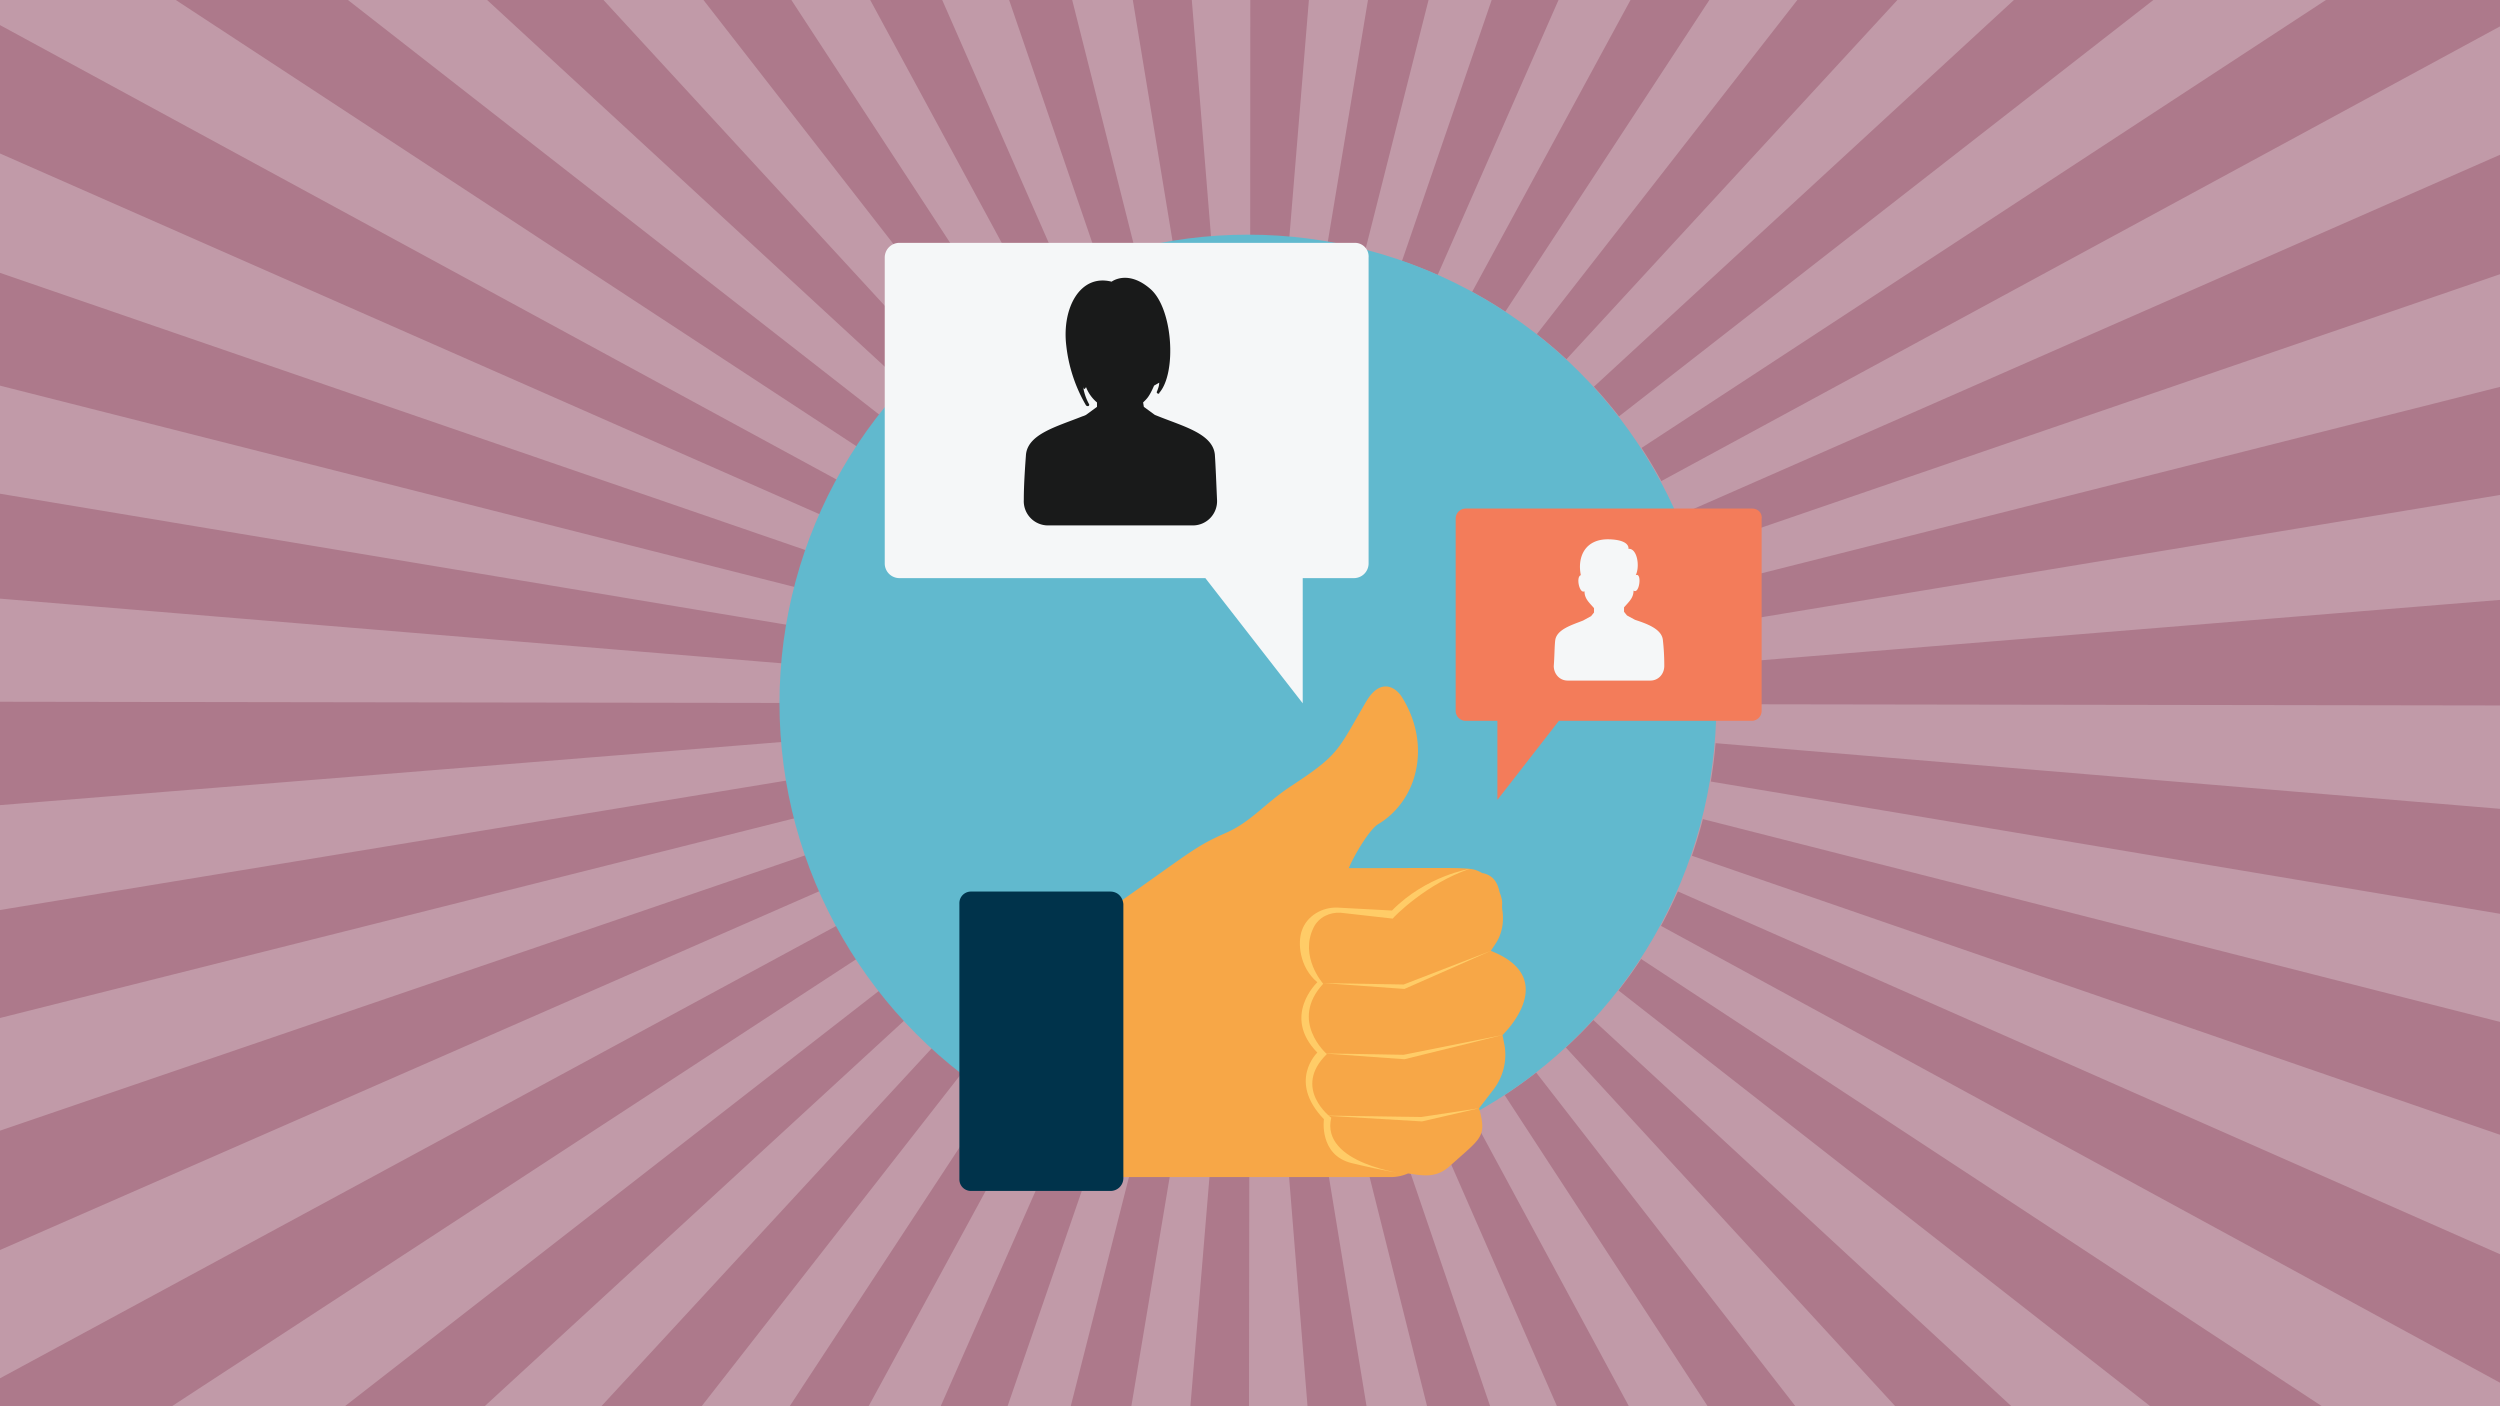 <svg xmlns="http://www.w3.org/2000/svg" viewBox="0 0 1920 1080"><defs><style>.b{fill:#ad798b}.f{fill:#ffcc67}.h{fill:#f5f7f8}</style></defs><path fill="#c19aa8" d="M0 0h1920v1080H0z"/><path d="M739.94 256.48a365.84 365.84 0 0124.21-17.29L607.77 0h-67.51zM1005.23 0h-45l-.08 181.14c10 0 20.15.42 30.06 1.23zM900.65 186c9.69-1.6 19.61-2.82 29.47-3.62L915.31 0H870zM843.61 200.32c9.23-3.16 18.71-6 28.18-8.36L823.45 0H775zM612.09 451.28c2.4-9.47 5.23-18.95 8.4-28.18L0 209.54v86.63zM696.05 296.86c6.72-7.29 13.83-14.39 21.12-21.1L463.48 0h-89.37zM644.21 369.22L0 19.28v98.59l631.21 277.84c3.95-8.95 8.32-17.87 13-26.49zM659.42 343.79c5.41-8.25 11.24-16.39 17.33-24.19L267.21 0H135zM789.63 224c8.63-4.68 17.56-9.05 26.53-13L723.62 0h-55.3zM1260.72 344c5.4 8.25 10.51 16.81 15.2 25.46L1920 20.27V0h-133.69zM1288.91 396c3.93 9 7.54 18.19 10.71 27.44L1920 210.6v-91.73zM1920 380.14v-83l-612 154.48c2.38 9.48 4.41 19.18 6 28.85zM1019.7 186c9.67 1.6 19.38 3.63 28.86 6l48.56-192h-46.52zM659.08 735.68a361.07 361.07 0 01-15.17-25.46L0 1058.53V1080h132zM1130.63 224.13c8.63 4.69 17.19 9.8 25.44 15.2L1312.79 0h-60.56zM1076.74 200.44c9.23 3.17 18.44 6.77 27.39 10.71L1196.94 0h-51.33zM1224.11 297a363.56 363.56 0 0119.3 22.76L1653.78 0h-107.09zM602.39 509.59c.81-9.86 2-19.77 3.66-29.47L0 379.17v80.59zM1180.26 256.64c7.8 6.08 15.46 12.57 22.74 19.29L1457.2 0h-76.86zM1076.08 879.79c-9.24 3.15-18.72 6-28.2 8.33L1096 1080h48.44zM1223.72 783.39a362.511 362.511 0 01-21.15 21.08l253 275.53h89.2zM1260.39 736.5a363.301 363.301 0 01-17.35 24.17L1651.41 1080h131.84zM1130.07 856.17c-8.64 4.66-17.57 9-26.55 13l92.24 210.83H1251zM1179.78 823.73c-7.81 6.07-16 11.88-24.23 17.28l155.93 239h67.42zM602.33 569.7c-.79-9.78-1.19-19.78-1.19-29.7v-.12L0 538.94v79.4zM1920 963.23l-631.36-278.62c-4 8.95-8.33 17.85-13 26.47L1920 1061.93zM1317.58 570.75c-.82 9.87-2.06 19.78-3.69 29.47L1920 701.79v-80.62zM1307.82 629.07c-2.41 9.45-5.24 18.93-8.43 28.16L1920 871.5v-86.69zM1317.64 509.94c.81 9.91 1.22 20 1.22 30.06v.84l601.14.95v-81.07zM631 683.68c-3.93-9-7.52-18.19-10.68-27.44L0 868.35V960zM695.64 782.69c-6.7-7.29-13.19-15-19.26-22.77L264.83 1080h107.34zM611.92 628c-2.38-9.47-4.39-19.18-6-28.85L0 698.89v82.93zM739.45 823.13a362.132 362.132 0 01-22.71-19.3L461.83 1080h77zM1019 894.09c-9.71 1.6-19.63 2.8-29.49 3.59l14.66 182.32h45.34zM900 893.92c-9.67-1.61-19.38-3.65-28.85-6.06L822.32 1080h46.55zM959.46 898.86c-10 0-20.15-.44-30.06-1.26L914.23 1080h45zM789.06 855.7c-8.63-4.69-17.18-9.81-25.41-15.22L606.46 1080h60.63zM842.93 879.45c-9.22-3.18-18.43-6.79-27.37-10.73L722.43 1080h51.37z" class="b"/><circle cx="958.42" cy="540" r="359.78" fill="#61b9ce"/><path fill="#f7a747" d="M1153.94 794.9s45.53-43.28-9-64.65l3.37-5.06c5.06-7.3 6.75-16.3 5.63-25.29-1.13-5.62 1.12-6.19-2.25-14.62-1.69-8.43-5.62-12.93-12.37-14.62a2.09 2.09 0 01-1.69-.56c-9-4.49-6.74-3.37-101.75-3.37 2.81-7.31 15.18-29.23 22.49-33.73 15.18-9 25.86-24.73 29.23-42.16 3.94-19.11-.56-38.79-10.68-55.09-5.06-8.43-16.86-15.18-27.55 2.81-22.48 38.22-20.23 40.47-57.9 65.21-19.67 12.93-30.35 27-48.91 35.41-24.17 10.69-25.85 13.5-80.95 52.28l-55.09 17.43L836.88 904h231.61a33.33 33.33 0 0012.93-2.81c11.24 1.69 21.36 3.93 32-5.62 24.17-21.93 28.67-21.93 22.49-44.41l11.24-14.62a43.83 43.83 0 008.43-33.17z"/><path fill="#00334b" d="M852.62 684.72H745.81a8.87 8.87 0 00-9 9v211.93a8.87 8.87 0 009 9h107.37a9.86 9.86 0 009.56-9.56V694.28c-.56-5.63-4.5-9.56-10.12-9.56z"/><path d="M1128.64 667.29c.56 0-33.17 5.06-59.59 32l-41.6-2.24c-11.81-.57-23.61 6.18-27.55 17.42-3.37 9-2.24 28.11 11.81 39.92 0 0-27.55 25.86 0 54 0 0-23.05 21.93 5.06 51.16 0 0-3.94 27.55 21.36 33.73s41.6 8.43 41.6 8.43-65.77-7.87-57.34-43.28c0 0-30.36-22.49-3.37-48.91 0 0-29.23-25.3-2.81-54 0 0-18.55-20.8-7.31-43.29 3.93-7.87 12.37-11.8 20.8-11.24l39.91 4.5c.56-1.1 25.86-26.95 59.03-38.2z" class="f"/><path d="M1144.94 730.25L1078 756.11l-61.79-1.11 62.4 4.5zm9 64.65L1078 810.08l-61.79-1.08 62.4 4.49zm-18 56.22l-44.41 6.74-75.33-1.12 75.89 4.5z" class="f"/><path fill="#f37c5a" d="M1345.63 390.58h-219.8a7.68 7.68 0 00-7.87 7.87v147.28a7.68 7.68 0 007.87 7.87H1150v60.71l47.22-60.71h147.85a7.68 7.68 0 007.87-7.87V398.45c.56-4.45-2.81-7.87-7.31-7.87z"/><path d="M1277.05 491.2c-1.13-8.43-12.93-12.37-21.36-15.18l-6.19-3.37-2.25-2.81v-3.37c3.94-4.5 7.31-7.31 7.31-12.93 4.5 3.37 6.75-14.06 1.69-11.81 3.37-6.74 1.12-20.8-5.62-20.24 0 0 1.68-6.74-14.62-7.3-19.11-.57-24.73 14.05-21.92 27.54-3.94 1.13-1.13 14.62 2.81 12.37 0 5.62 3.37 8.43 7.3 12.93v3.37l-2.24 2.81-6.19 3.38c-8.43 3.37-20.24 6.74-21.36 15.17-.56 4.5-.56 12.93-1.12 19.68 0 6.18 4.49 11.24 10.68 11.24h63.52c6.18 0 10.68-5.06 10.68-11.24a172.94 172.94 0 00-1.12-20.24zM1040.38 186.51H690.72a11.27 11.27 0 00-11.24 11.25v235A11.27 11.27 0 00690.72 444h235l74.77 96.13V444h39.35a11.28 11.28 0 0011.24-11.24v-235a10.48 10.48 0 00-10.7-11.25z" class="h"/><path fill="#191a1a" d="M933 349c-1.69-15.74-23.61-21.37-43.29-29.24l-2.81-1.12-8.43-6.18-.56-3.38c2.81-2.81 4.49-3.93 8.43-12.93l3.93-2.25c0 2.82-1.12 5.06-1.68 6.75-.56.56 0 1.69 1.12 1.69.56 0 .56 0 .56-.56 13.5-15.18 10.68-64.65-6.74-79.83s-29.8-5.62-29.8-5.62c-24.17-6.19-38.22 20.23-34.85 48.9a116.27 116.27 0 0015.18 46.1 2.06 2.06 0 001.68.56 1.07 1.07 0 00.57-1.68 38.9 38.9 0 01-4.5-13.49c.56 3.37 1.69 1.68 2.25.56a29 29 0 008.43 11.8v3.38l-8.43 6.18a14.51 14.51 0 01-2.81 1.12c-19.68 7.87-41.6 13.5-43.29 29.24-.56 7.87-1.68 22.48-1.68 34.85a18.63 18.63 0 0018.55 19.68h111.3a18.63 18.63 0 0018.55-19.68c-.55-12.39-1.11-27-1.68-34.85z"/></svg>